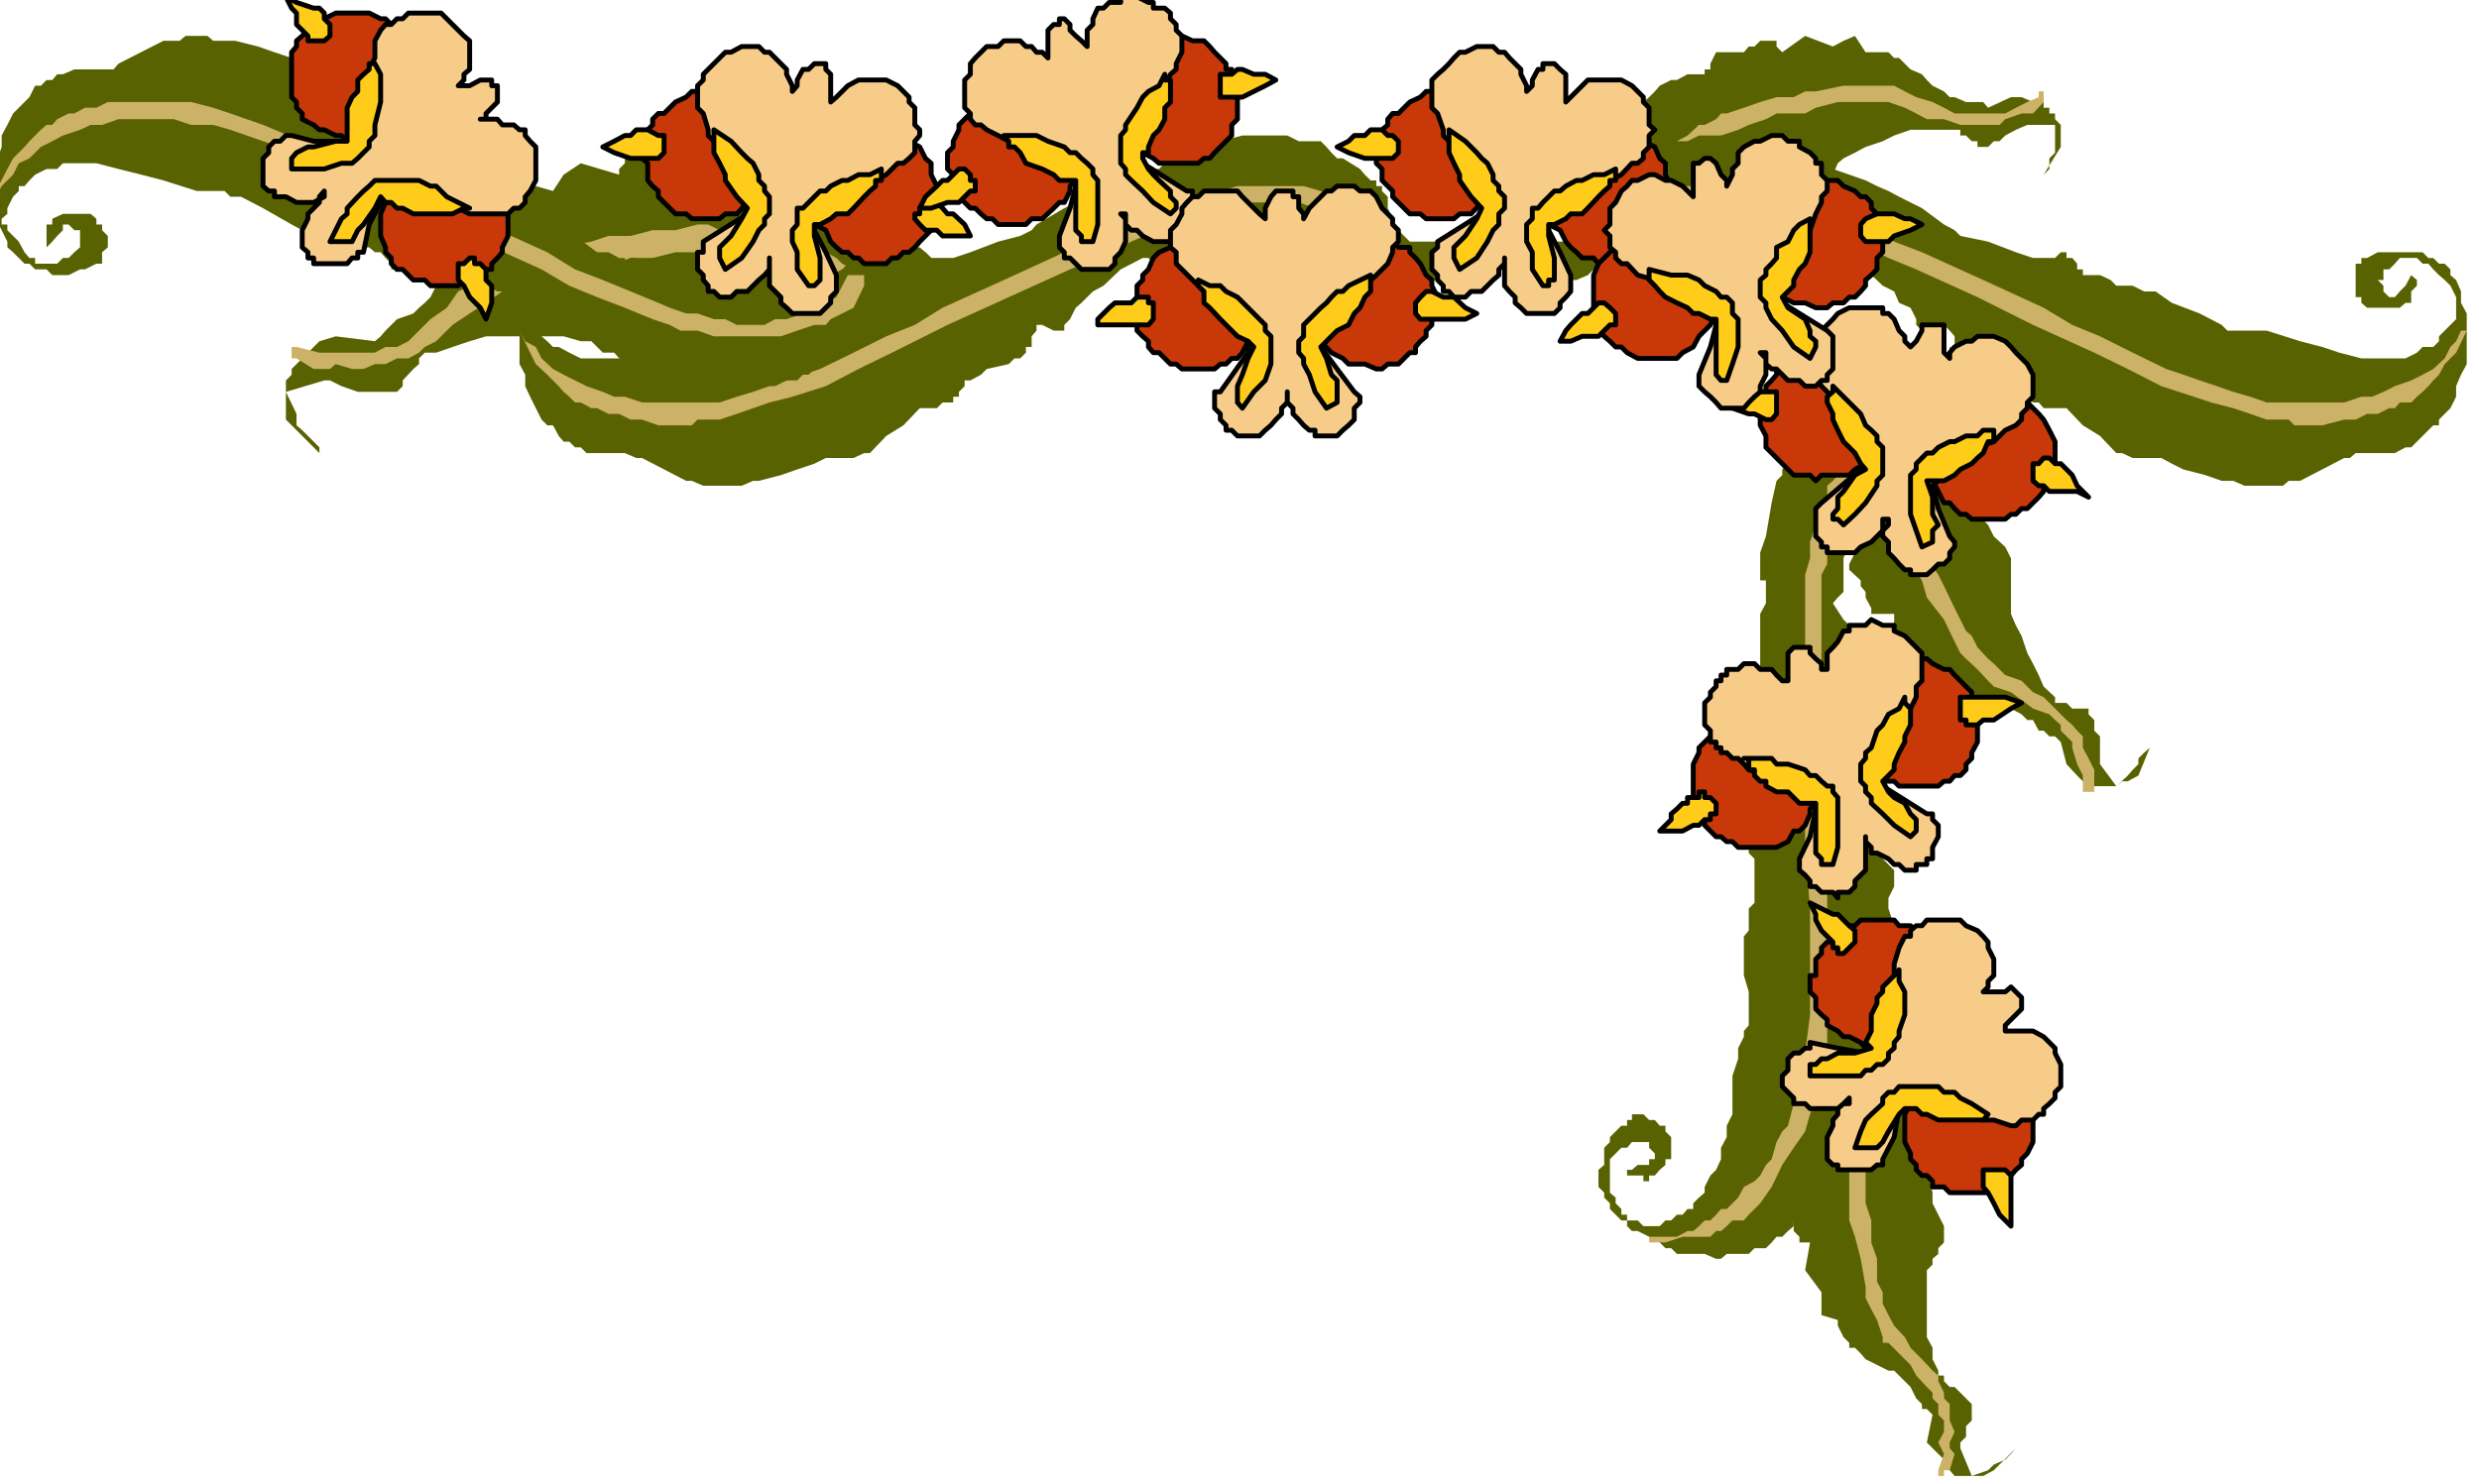 <svg xmlns="http://www.w3.org/2000/svg" fill-rule="evenodd" height="293.703" preserveAspectRatio="none" stroke-linecap="round" viewBox="0 0 3035 1818" width="490.455"><style>.brush1{fill:#596201}.pen1{stroke:none}.brush2{fill:#ccb266}.brush3{fill:#c83808}.pen2{stroke:#000;stroke-width:6;stroke-linejoin:round}.brush4{fill:#f7cc88}.brush5{fill:#ffcc19}</style><path class="pen1 brush1" d="m2284 507-6 7-7 7-7 13-7 7v7l-7 13v55l7 7v13l7 7v7l7 7v20l-7 14v7l14 13v7l6 7v7l7 13v7h28v41l13 7 14 7 7 13v14h20l7 7 7 7 6 6 7 7h14l7 7h41l13 7 7 7h7l7 13h6l7 7h7l7 7 7 27 13 14 7 7 14 6h27l7-6h7l13-7 14-34-7 6-7 7v7l-7 7-6 7-14 13-20-27v-34l-7-7v-13l-7-7v-7h-20l-7-7h-14v-7l-14-13-6-14-7-14-7-13-7-21-7-13-6-14v-68l-7-14-14-13-7-14-20-20-7-28-7-6v-21l7-7h7v-13l-21-27v-55l-6-7-21-20-82 68z"/><path class="pen1 brush2" d="M2564 963v-20l-7-14-7-13v-14l-7-7-6-7-7-6-14-14-7-7-7-7-13-6-14-14-20-7-14-14-7-6-13-14-7-14-7-6-14-28-13-27-7-14-14-20-6-14v-20l-7-14-7-20v-61l7-21 7-13 6-14 7-14 14-20 13-14v-13h-20l-7 6-7 7-6 7v14l-14 13-7 14-7 14v13l-6 14v75l6 13v21l7 20 7 14 14 20 6 21 21 27 13 27 7 14 7 7 14 13 13 14 7 7 21 7 27 20 20 7 7 7 7 6v7l7 7 7 7v7l6 20 7 14v20h14v-7z"/><path class="pen1 brush1" d="m2264 1277-7 7-7 6-6 7-7 7-7 7-7 7-7 13v7l-6 14v6l-7 14v41l7 7v7l-7 6-7 7-7 7v7l7 20v34l7 7v7h13l-6 34 20 27v28l20 6v7l7 14 7 7v6h7l7 7 6 7 28 14h7l6 6 7 7 7 7 7 14 7 7v6h6l7 7-7 34 14 14 7 7 7 13 6 7h35l13-7 27-27-6 7-7 7-14 6-7 7-20 7-14-34v-7l7-7v-13l7-7v-20l-7-7-7-7-7-7h-6l-7-7v-7h-7v-6l-7-14v-14l-7-13v-82l7-7v-7l7-6v-7l7-7v-20l-7-14-7-14v-13l-7-28v-13l-6-14v-20l6-7 14-7 7-7v-7l-7-27-7-7 7-6 7-21v-13l7-7v-7l-14-27-109 34z"/><path class="pen1 brush2" d="m2387 1801 6-20-6-7v-7l6-13-6-14v-20l-7-7v-7l-7-14v-7l-7-6-13-14-14-14-7-13-13-14-7-13-7-14v-14l-7-13v-28l-7-20v-27l-7-21v-54l7-14v-20l7-14 7-14v-13l7-7 7-14 13-13 7-7 14-14 13-6 21-14 6-7v-7h-6v-7h-14l-14 14-20 7-14 14-13 13-7 7v7l-14 13-7 21-6 13-7 21-7 20v96l7 20 7 27 6 34v14l7 14 7 13 7 21v7h7l13 13 14 14 7 13 13 14 7 7v7l7 7v13l7 7v14l-7 13 7 14-7 20v7h7v-7h7z"/><path class="pen1 brush1" d="M1099 289v-7l-7-7v-7l-7-6-6-7-7-7v-7l-14-7-13-6-14-7-14-7-13-7-14-7h-27l-21-6h-13l-7 6h-27l-7-6-7-7-7-7h-7v-7h-13l-27 14h-62v13l-7 7v7l-47-14-21 14-13 20-21-6h-27l-7 27-13 7-7 6-14 7-7 7-6 7-7 7-7 7-7 6-14 28-6 6v7l-7 14-7 7-7 6-7 7-20 7-7 7-7 7-6 7-7 6-48-6-20 6-7 7-7 7-7 7-7 7-6 6v7l-7 7v48l7 7 40 40-6-6v-7l-14-14-7-7-7-6v-14l-13-27 47-14h7l14 7 20 7h48l7-7v-7l13-14 7-6v-7l7-7h14l20-7 21-7 20-6h95l21 6h13l7 7 7 7h14l6 7h35l6-7 28-7 20-7 34-6h75l7 6 7 14v14h13l48-14h14l13 7 14 7h7l13 6h21l41-13-55-150z"/><path class="pen1 brush2" d="m363 439 21 13h20l7-6 20 6h14l14-6h13l14-7h14l13-7 7-7 14-7 20-20 21-14 20-13 20-14 7-7 14-7 20-6 21-7h13l21-7h41l20-7h27l28-7h75l20 7 27 7h14l7 7h13l7 7 14 6 13 7 7 7 7 7 14 7 6 6 7 7 14 7 7 14 6 7 7 6 7 14 7 14v6l7 7v7h13l7-7h7v-13l-7-14-7-14-13-27-14-7-7-13-7-7-13-7-7-14-14-6-6-7-14-7-7-7-13-7-14-6h-14l-7-7-13-7h-14l-13-7h-55l-14-7h-13l-27 7h-28l-27 7h-27l-21 7-40 7h-21l-20 6-14 7-7 7-20 7-14 7-7 6-6 7-14 7-14 20-20 14-21 21-6 6-14 7h-14l-13 7h-68l-28-7h-6v14h6z"/><path class="pen1 brush1" d="M1971 194v-21l7-7 7-7v-13l7-7 6-7 14-7 7-6 7-7 6-7 14-7h7l13-7h21v-6h7v-7l7-14h34l6-7h7l7-7h20v7l7 7 28-20 34 13 13-7 14-6 13 20h28l7 7h6l7 7 7 7 14 6 6 7 7 7 14 7 7 7h6l14 6h21l6 7 28-13h13l14 6h13v7h7v7h7v7l7 7v27l-21 34 7-7v-13l7-7v-34h-34l-14 6-13 7-7 7h-7l-7 7h-13v-7h-7l-7-7h-7v-7h-61l-20 7-14 7-21 7-13 7-14 7-7 6-6 14h-7l-7 7h-41l-20 7h-21l-20 6h-21l-6 7-7 7v27h-48l-7 7h-7l-6 7-14 14-7 6h-34V194z"/><path class="pen1 brush2" d="m2502 125-13 14h-14l-20 7-7 7h-48l-20-7h-21l-13-7-14-7-20-7h-62l-27 7-13 7h-35l-13 7-21 7-13 6-21 7-13 7-14 7-7 7-7 7-13 6-7 14-14 14-6 13-7 14-7 20-7 14v27h-20v-41l7-7v-13l6-7 7-14 7-20 14-14 13-13 14-14 13-7 14-13h7l14-7 6-7h7l21-7 20-7 20-6h21l14-7h13l34-7h62l13 7 14 7 20 6 14 7 13 7h62l13-7 14-7 14-6v-7h6v13z"/><path class="pen1 brush1" d="M704 337v13h7l7 7 6 7h7v-7h7v-20l-7-7-7-7h-6v-7h-21l-7 7h-6l-7 7-7 7-7 6-7 7-7 14v27l7 7 7 7v7l7 6 7 7h7l13 7 14 7h47l28-7 27-7 27-7 41-13h48l7-7 27-14 34-13 20-14h14l7-7h27l7-7 7-6h27v-7l7-7 7-7h6v-7h7l7 7h27l21-7 34-13 27-7 14-7 6-7 34-20 14-7 14-7 13-7 14-6 14-7 13-7 27-7h7l7-7h7v-13h7l20-7 21-7h13l27-7h55l14 7h27l7 7 6 7 7 7h7l21 13 6 7 7 7h7v7h7v6l7 7v14l6 13v7l7 7 7 7 7 7h54v27l-6 7v7h-7l-7 6h-41l-7-6-7-7-27-14-7-7h-13l-34-41v7h-34l-14-7h-7l-13-6h-7l-14 6h-7l-13 7-21 7-20 7h-34l-14 20v7l-7 7h-7l-6-7h-7l-27 14-21 20-13 7-14 14-7 6-7 14-7 7v7h-13l-14-7h-7v7l-6 7v13h-7v7l-7 7h-7l-7 7-27 6-7 7-13 7h-7v7l-7 7v6h-7v7h-13l-7 7h-21l-20 21-21 13-20 21h-7l-13 6h-34l-14 7-21 7-20 7-27 7h-7l-14 6h-47l-14-6h-7l-54-28h-7l-14-6h-47l-7-7h-7l-7-7h-7l-6-7-7-13h-7l-7-7-7-14-7-14-6-13v-14l-7-13v-62l7-13v-14l6-14 7-6v-7l7-7h7l7-7h7l6-7h55l13 7h7v7l7 7v27l-7 7v7l-7 6h-40l-7-6h-7l-7-7v-21l7-6z"/><path class="pen1 brush2" d="m636 405 13 27 7 14 14 13 7 7 7 7 6 7 7 6 7 7h7l13 7h7l14 7h13l14 7h14l20 7h41l7-7h27l21-7 20-7 20-7 28-7 41-13 40-21 41-20 68-34 75-34 75-34 34-14 41-20 62-28 13-6h21l13-7 21-7h75l20 7h20l7 7 7 6 27 7 14 28v6h14v-13l-14-34-20-14h-14l-14-7-20-7-21-6h-81l-21 6-13 7h-21l-20 7-34 14-34 13-34 21-35 13-74 34-75 34-34 21-35 14-40 20-41 20-21 7-20 7-21 7-20 7-20 6-21 7h-95l-21-7h-13l-14-6-20-7-14-7-14-7-13-7-14-13-7-14-13-7-7-13z"/><path class="pen1 brush1" d="m2952 337-7 13-7 7-6 7h-7l-7-7v-7l-7-7h7v-13h7l7-7 6-7h21l7 7h7l6 7 7 7 7 6 7 7 7 14v27l-7 7-7 7-7 7v6l-7 7h-13l-7 7-14 7h-54l-27-7-21-7-27-7-41-13h-48l-7-7-27-14-34-13-20-14h-14l-14-7h-20l-7-7-13-6h-21v-7h-7v-7l-6-7h-7v-7h-7l-7 7h-27l-21-7-34-13-34-7-7-7-13-7-27-20-14-7-14-7-13-7-14-6-14-7-20-7-20-7h-7l-7-7h-7v-6l-7-7h-6l-14-7-21-7h-20l-20-7h-55l-14 7h-27l-7 7-6 7-7 7h-7l-20 13-7 7-7 7h-7l-7 7v6l-7 7v14l-6 13v7l-7 7h-7v7l-7 7h-61v13l7 7v14l7 7h6l7 6h34l14-6 7-7 20-14 14-7h13l28-41 6 7h34l14-7h7l14-6h6l7 6h14l13 7 21 7 13 7h41l7 20 7 7 7 7h7l6-7h7l27 14 21 20 14 7 6 14 14 6 7 14v7l7 7h13l7-7h7l7 7 6 7v13h7v7l7 7h7v7h7l27 6 7 7 13 7 7 7 7 7v6l7 7h7l6 7h28l20 21 21 13 20 21h7l13 6h35l13 7 14 7 27 7 20 7h14l14 6h47l7-6h14l54-28h7l7-6h48l13-7h7l7-7 7-7 13-13h7v-7l14-14 7-14v-13l6-14 7-13v-62l-7-13v-14l-6-14-7-6v-7l-7-7h-7l-7-7h-6l-7-7h-55l-13 7h-7v7h-7v41h7v7l7 6h40l7-6h7v-14l7-7v-7l-7-6z"/><path class="pen1 brush2" d="m3020 405-13 27-14 14-7 13-7 7-6 7-7 7-7 6-7 7h-14l-6 7h-7l-14 7h-13l-14 7h-14l-27 7h-34l-7-7h-27l-20-7-21-7-27-7-21-7-40-13-41-21-41-20-75-34-68-34-75-34-34-14-41-20-61-28-14-6h-21l-20-7-14-7h-75l-20 7h-20l-7 7-14 6-20 7-14 28v6h-14v-6l-6-7h6l14-34 21-14h13l7-7 27-7 21-6h81l14 6 20 7h21l14 7 40 14 34 13 35 21 34 13 75 34 74 34 35 21 34 14 40 20 41 20 21 7 20 7 21 7 20 7 21 6 20 7h95l21-7h13l14-6 14-7 20-7 14-7 13-7 14-13 7-14 7-7 6-13h7z"/><path class="pen1 brush1" d="m57 303 7-7 6-7 7-7v-7h7l7 7h7v21l-7 6-7 7h-7l-7 7H43v-7h-7l-6-7-7-13-7-7-7-7v-7H2v-7l7-6v-7l7-14 7-7v-6h7l6-7 7-7 14-7h13l7-7h41l27 7 28 7 27 7 41 13h34l7 7h13l27 14 35 20 13 7 21 7h27l13 7 7 7h14l7 6h7l6 7 7 7v7h34l7-7v7l27 7 34 6 28 14h13l7 7 34 20 14 7 13 7 14 7 14 7 13 6 14 7 27 7 7 7h7v7h7v6h6v7h14l27 7h14l27 7h68l14-7h13l7-7h7l7-7 7-6 13-14 14-7h7l7-7 6-6v-7l7-7v-14l7-13 7-7v-7l7-7h6l7-7h21l13 7h14v-34l-7-7-7-6h-6l-7-7h-34l-7 7-14 6-20 14-7 7-14 7-34 34-7-7h-20l-7 7h-13l-7 6h-34l-7-6h-21l-13-7-21-7-6-7h-28l-13-20-7-7v-7h-7l-7 7h-13l-21-14-27-20-7-7-13-14-7-6-7-14-7-7h-34l-7-7v-6l-7-14v-7h-6l-7-7h-7l-7-6-20-7-14-7-7-7h-7v-7l-6-7h-7v-6l-7-7h-14l-13-7h-7l-20-20-21-14-20-14-7-6h-7l-7-7h-20l-7 7v-7h-7l-13-7-21-7-20-7-28-7h-27l-7-6h-27l-7 6h-20l-55 28-6 7H91l-14 6h-7l-6 7h-7l-7 7h-7l-7 14-6 6-7 7-7 7-7 14-7 13v14l-7 20v68l7 14 7 14v7l7 6 7 7 7 7h6l7 7h14l7 7h20l14-7h6l14-7h7v-14l7-6v-14l-7-7v-7h-7v-7l-7-6H77l-13 6v7h-7v28z"/><path class="pen1 brush2" d="m-5 234 14-27 7-13 14-14 6-7 7-7 7-7 7-6h7l6-7 14-7h7l13-7h14l14-7h102l27 7 21 7 20 7 20 7 48 20 41 14 41 20 68 34 75 34 75 34 34 21 34 13 68 28 14 6 20 7h14l20 7h14l14 7h34l13-7h14l20-7 14-7h7l20-13 14-27h20v13l-13 27-28 14-6 7h-14l-21 7-20 7h-82l-20-7h-21l-13-7-21-7-34-14-34-13-34-14-34-20-75-34-75-34-34-21-41-13-34-21-41-13-20-14-21-7-20-7-20-7-21-6h-27l-21-7h-68l-20 7h-14l-13 6-21 7-13 7-14 7-14 14-13 6-7 14-14 14-7 13v-7z"/><path class="pen1 brush1" d="M1992 1433h6l7-6h14v-7h7v-7l-7-7v-7h-21l-6 7h-7l-7 7-7 7v41l7 6v7l7 7v7h7v7h13l7 7h20l7-7h7l7-7h7l6-7h7v-7l7-7 7-6v-7l7-14 7-7 6-13v-14l7-13v-14l7-14v-47l7-21v-13l7-14v-7l6-7v-41l-6-20v-48l6-7v-27l7-7v-54l-7-7v-20l7-7 7-7v-20l7-14v-34l7-21v-34l-7-34v-20l-7-14v-68l7-13v-28h-7v-34l7-20 7-41 6-27 7-7v-7l7-7 7-13 7-14 13-7 7-7 7-6 14-7 20-14h7l7-7 6-7h75l7-6 7-7v-7l7-14 7-13v-14l20 7v7l7 7h7v6l7 7v7l-7 14v13h-7l-7 7-14 14-20 13-14 14-6 7-48 13v21l-7 7-7 6-7 7-6 7-7 14-7 7v34l-7 20v41l-7 7-6 7 13 20 7 7 7 7h-7v6h-7v7h-7v7l7 20v21l7 14 7 13v14l7 13 6 7 7 7v14l-7 6-6 7v14l6 7h7l7 7v6l7 7v82l7 7 7 7v20l-7 14v13l7 21 6 27 7 14v40l-7 7-6 7v68l-7 27-7 28v6l-7 14-7 14-7 7v6l-6 7-48 41-7 7-7 7-6 6v14l-14 14v7l-7 6-7 7h-7l-6 7-7 7h-14l-7 7h-27l-7 6h-6l-14-6h-34l-7-7h-7l-7-7-13-7-14-7h-7l-6-6v-7h-7l-7-7-7-7v-7l-7-7v-6l-7-7v-21l7-6v-21l7-7v-6l7-7 7-7h7v-7h6v-7h14l7 7h7l6 7h7v7l7 7v27h-7v7l-7 6-6 7h-7v7h-7v-7h-20v-7z"/><path class="pen1 brush2" d="M2026 1522h13l21-7h34l7-7h6l7-6 7-7h14l6-7 7-7 7-7 14-20 13-27 14-21 14-20 6-21 7-20 7-27v-21l7-20v-239l-7-81V704l7-13v-34l7-21 6-13 7-21 14-13 7-21 6-7 7-6 7-7 14-7 7-7 6-7 34-6h7v-14h-7v-7h-6l-34 7-21 14-7 6-7 7-13 21-7 6-7 7-7 14-6 7-7 6v14l-7 14-7 20-7 21v20l-6 20v334l6 75v130l-6 47v21l-7 20-7 14v7l-7 27-7 7-7 13-6 21-7 7-7 13-7 7-13 7-7 13-7 7-7 7h-7l-6 7-7 7h-7l-7 7-7 6h-7l-13 7h-34v7h7z"/><path class="pen1 brush3" d="m2284 568-13 7-7 7h-34l-7 7-7-7h-20l-7-7-7-7-7-7-6-6-7-7v-14l-7-13v-35l7-6v-7l7-7 6-7v-7l7-6 14-7 7-7h13l7-7h21l13 7h7l14 7h13l7 7 7 6 20 21 21 13 27-6h7l13-7h48l14 7h7l13 6 7 7 7 7 7 7 6 7 7 13 7 14v34l-7 7v7l-7 6v7l-6 7-7 7-7 7h-7l-7 7h-6l-7 6h-41l-7-6h-7l-7-7-6-7h-7l-7-14-7-13-82-21z"/><path class="pen2" fill="none" d="m2284 568-13 7-7 7h-34l-7 7-7-7h-20l-7-7-7-7-7-7-6-6-7-7v-14l-7-13v-35l7-6v-7l7-7 6-7v-7l7-6 14-7 7-7h13l7-7h21l13 7h7l14 7h13l7 7 7 6 20 21 21 13 27-6h7l13-7h48l14 7h7l13 6 7 7 7 7 7 7 6 7 7 13 7 14v34l-7 7v7l-7 6v7l-6 7-7 7-7 7h-7l-7 7h-6l-7 6h-41l-7-6h-7l-7-7-6-7h-7l-7-14-7-13-82-21"/><path class="pen1 brush4" d="M2312 636v7l-7 7-7 7-7 7-13 6-7 7h-34v-7h-7v-6l-7-7v-34l7-7 48-41v-14l-7-6v-14l-21-34-6-21-7-6-7-7-7-14v-13l-7-7v-7l7-7v-13l7-7 7-7 7-7 6-7 14-7h41v7h7l7 7 6 14 7 7v6l7 7 7-7 7-13v-7h27v34l7 7v-7l6-7 14-7h7l7-6h20l14 6 7 7 6 7 7 7 7 7 7 13v27l-7 7v7l-7 7v7l-7 7-13 6-14 14-20 7-28 20-13 14-7 7-7 6 7 28 14 34 6 7v6l-6 7v7l-7 7h-7l-7 7-7 6h-20v-6h-7l-7-7-6-7-7-7v-13l-7-7v-21h7z"/><path class="pen2" fill="none" d="M2312 636v7l-7 7-7 7-7 7-13 6-7 7h-34v-7h-7v-6l-7-7v-34l7-7 48-41v-14l-7-6v-14l-21-34-6-21-7-6-7-7-7-14v-13l-7-7v-7l7-7v-13l7-7 7-7 7-7 6-7 14-7h41v7h7l7 7 6 14 7 7v6l7 7 7-7 7-13v-7h27v34l7 7v-7l6-7 14-7h7l7-6h20l14 6 7 7 6 7 7 7 7 7 7 13v27l-7 7v7l-7 7v7l-7 7-13 6-14 14-20 7-28 20-13 14-7 7-7 6 7 28 14 34 6 7v6l-6 7v7l-7 7h-7l-7 7-7 6h-20v-6h-7l-7-7-6-7-7-7v-13l-7-7v-21h7"/><path class="pen1 brush5" d="m2557 609-14-7h-34l-7-7h-6l-7-6v-21h7l6-7h7l7 7h7l7 7 7 7 6 13 14 14z"/><path class="pen2" fill="none" d="m2557 609-14-7h-34l-7-7h-6l-7-6v-21h7l6-7h7l7 7h7l7 7 7 7 6 13 14 14"/><path class="pen1 brush5" d="m2359 589 7 20v21l7 13-7 7v14l-13 6-7-20-7-20v-48l7-7v-7l7-7 6-6h7l7-7 14-7h6l14-7h14l7-7h13v14h-7l-6 14-7 6-7 7-14 7-7 7-13 7h-21z"/><path class="pen2" fill="none" d="m2359 589 7 20v21l7 13-7 7v14l-13 6-7-20-7-20v-48l7-7v-7l7-7 6-6h7l7-7 14-7h6l14-7h14l7-7h13v14h-7l-6 14-7 6-7 7-14 7-7 7-13 7h-21"/><path class="pen1 brush5" d="m2107 493 14 7 20 7h7l14 7h7l6-7v-27h-40l-7 6h-7l-14 7z"/><path class="pen2" fill="none" d="m2107 493 14 7 20 7h7l14 7h7l6-7v-27h-40l-7 6h-7l-14 7"/><path class="pen1 brush5" d="m2284 575-13 7-14 20-7 7v14l-6 7v6h6l7 7 14-13 13-14 14-21v-6l7-7v-34l-7-7v-7l-7-7-7-6-6-14-7-7-7-7-20-20v7l-7 6v7l7 14v7l6 13 7 14 14 14 7 13 6 7z"/><path class="pen2" fill="none" d="m2284 575-13 7-14 20-7 7v14l-6 7v6h6l7 7 14-13 13-14 14-21v-6l7-7v-34l-7-7v-7l-7-7-7-6-6-14-7-7-7-7-20-20v7l-7 6v7l7 14v7l6 13 7 14 14 14 7 13 6 7"/><path class="pen1 brush3" d="m425 173-7-7h-7l-14-7h-6l-7-6-14-7v-7l-7-7v-7l-6-6V64l6-7v-7l7-6 7-7h7l7-7v-7h6l14-7h41l14 7h6l7 7 14 7 7 7 6 6 7 14v7l7 14v13l7 7v54l20 7 14 7 14 7 6 7 7 13 7 7 14 7v14l6 6 7 7v48l-7 14v6l-6 7-7 7v7h-7l-7 7-7 6h-13l-7 7h-34l-7-7h-14l-6-6-7-7h-7l-7-7v-7l-7-7v-6l-6-14v-27l6-14v-7l-47-68z"/><path class="pen2" fill="none" d="m425 173-7-7h-7l-14-7h-6l-7-6-14-7v-7l-7-7v-7l-6-6V64l6-7v-7l7-6 7-7h7l7-7v-7h6l14-7h41l14 7h6l7 7 14 7 7 7 6 6 7 14v7l7 14v13l7 7v54l20 7 14 7 14 7 6 7 7 13 7 7 14 7v14l6 6 7 7v48l-7 14v6l-6 7-7 7v7h-7l-7 7-7 6h-13l-7 7h-34l-7-7h-14l-6-6-7-7h-7l-7-7v-7l-7-7v-6l-6-14v-27l6-14v-7l-47-68"/><path class="pen1 brush4" d="m397 241-13 7h-21l-13-7h-14v-7h-7l-7-6v-34l7-7v-7l7-7h7l7-7h7l27 7h41v-7l13-27 7-20v-14l7-20 7-14V50l7-13 6-7h7l7-7h7l7-7h40l7 7 7 7 7 7 7 7 7 6v35l-7 6v7l-7 7h14l13-7h14v7h7v20l-14 14v7h-7 21l6 7h14l7 6h7v7l6 7 7 7v41l-7 13-6 7v7l-7 7h-7l-7 7h-47l-14-7h-21l-34-7h-40l-14 27-7 34h-7v7h-7l-6 7h-41v-7h-7v-7l-7-6v-21l7-14v-6l7-7 7-7v-7l6-7v7z"/><path class="pen2" fill="none" d="m397 241-13 7h-21l-13-7h-14v-7h-7l-7-6v-34l7-7v-7l7-7h7l7-7h7l27 7h41v-7l13-27 7-20v-14l7-20 7-14V50l7-13 6-7h7l7-7h7l7-7h40l7 7 7 7 7 7 7 7 7 6v35l-7 6v7l-7 7h14l13-7h14v7h7v20l-14 14v7h-7 21l6 7h14l7 6h7v7l6 7 7 7v41l-7 13-6 7v7l-7 7h-7l-7 7h-47l-14-7h-21l-34-7h-40l-14 27-7 34h-7v7h-7l-6 7h-41v-7h-7v-7l-7-6v-21l7-14v-6l7-7 7-7v-7l6-7v7"/><path class="pen1 brush5" d="m595 391-7-14-13-13-7-14-7-7v-20h7l7-7h6v7h7l7 7v13l7 7v21l-7 20z"/><path class="pen2" fill="none" d="m595 391-7-14-13-13-7-14-7-7v-20h7l7-7h6v7h7l7 7v13l7 7v21l-7 20"/><path class="pen1 brush5" d="m466 241-7 14-14 20-7 7-7 14h-27l14-28 7-6v-7l13-14 7-7 7-6 7-7h54l14 7h7l6 6 7 7 28 14h-7l-14 7h-48l-13-7h-7l-7-7h-7l-6-7z"/><path class="pen2" fill="none" d="m466 241-7 14-14 20-7 7-7 14h-27l14-28 7-6v-7l13-14 7-7 7-6 7-7h54l14 7h7l6 6 7 7 28 14h-7l-14 7h-48l-13-7h-7l-7-7h-7l-6-7"/><path class="pen1 brush5" d="m350-4 7 14 6 6v14l7 7 7 7v6h20l7-6V30l-7-7v-7l-6-6h-7l-21-7-13-7z"/><path class="pen2" fill="none" d="m350-4 7 14 6 6v14l7 7 7 7v6h20l7-6V30l-7-7v-7l-6-6h-7l-21-7-13-7"/><path class="pen1 brush5" d="M425 173h-14l-27 7h-7l-14 7-6 7v13h40l21-7h13l7-6 7-7 7-7v-7l7-7v-13l7-28V91l-7-13h-7v7l-7 6-7 7v14l-7 7-6 13v41z"/><path class="pen2" fill="none" d="M425 173h-14l-27 7h-7l-14 7-6 7v13h40l21-7h13l7-6 7-7 7-7v-7l7-7v-13l7-28V91l-7-13h-7v7l-7 6-7 7v14l-7 7-6 13v41"/><path class="pen1 brush3" d="m915 248-13 14h-14l-7 6h-34l-7-6h-13l-7-7-7-7-7-7v-7l-7-6-6-7v-21l-7-6 7-7v-28l6-6v-7l7-7h7l7-7 7-7 13-6 7-7h55l13 7 7 6 14 7 6 7 21 14 13 20 28-7 13-7h68l14 7h7l7 7 13 7 7 14 7 6v14l7 14v47l-7 7-7 7-7 7-6 7-7 6h-7l-7 7h-7l-7 7h-27l-7-7h-6l-7-7h-7l-7-6-7-7-6-14-14-7-82-27z"/><path class="pen2" fill="none" d="m915 248-13 14h-14l-7 6h-34l-7-6h-13l-7-7-7-7-7-7v-7l-7-6-6-7v-21l-7-6 7-7v-28l6-6v-7l7-7h7l7-7 7-7 13-6 7-7h55l13 7 7 6 14 7 6 7 21 14 13 20 28-7 13-7h68l14 7h7l7 7 13 7 7 14 7 6v14l7 14v47l-7 7-7 7-7 7-6 7-7 6h-7l-7 7h-7l-7 7h-27l-7-7h-6l-7-7h-7l-7-6-7-7-6-14-14-7-82-27"/><path class="pen1 brush4" d="M942 316v14l-6 7-7 6-14 14h-13l-7 7h-14l-7-7h-7v-7l-6-7v-6l-7-7v-21h7v-13l54-34v-14l-7-14-6-13-14-34-14-14-7-7v-7l-6-20-7-7v-27l7-7v-7l6-6 7-7 7-7 7-7h7l13-7h21l7 7h6l7 7 7 7 7 7v6l7 14v7l6-7v-7l7-13h7l7-7h14v7l6 6v34l7-6 7-7 7-7 13-7h34l14 7 7 7 7 7v6l7 7v21l6 6v7l-6 7v14l-7 7-7 6h-7l-14 14-13 7-14 7-34 27-7 7-13 6-7 7v7l14 27 13 28v20l-7 7v7l-6 6-7 7h-34l-7-7-7-6v-7l-7-7-7-7v-34z"/><path class="pen2" fill="none" d="M942 316v14l-6 7-7 6-14 14h-13l-7 7h-14l-7-7h-7v-7l-6-7v-6l-7-7v-21h7v-13l54-34v-14l-7-14-6-13-14-34-14-14-7-7v-7l-6-20-7-7v-27l7-7v-7l6-6 7-7 7-7 7-7h7l13-7h21l7 7h6l7 7 7 7 7 7v6l7 14v7l6-7v-7l7-13h7l7-7h14v7l6 6v34l7-6 7-7 7-7 13-7h34l14 7 7 7 7 7v6l7 7v21l6 6v7l-6 7v14l-7 7-7 6h-7l-14 14-13 7-14 7-34 27-7 7-13 6-7 7v7l14 27 13 28v20l-7 7v7l-6 6-7 7h-34l-7-7-7-6v-7l-7-7-7-7v-34"/><path class="pen1 brush5" d="M1188 289h-34l-7-7h-14l-7-7-6-7v-6h6v-7l7-7h14l7 7 6 7h7l14 13 7 14z"/><path class="pen2" fill="none" d="M1188 289h-34l-7-7h-14l-7-7-6-7v-6h6v-7l7-7h14l7 7 6 7h7l14 13 7 14"/><path class="pen1 brush5" d="M997 275v14l7 27v27l-7 7h-7l-14-20v-21l-6-13v-14l6-7v-20h7l7-7 7-7 7-7h7l6-6 14-7h7l13-7h14l14-7v14h-7v7l-7 6-7 7-13 14-7 7h-14l-7 6-13 7h-7z"/><path class="pen2" fill="none" d="M997 275v14l7 27v27l-7 7h-7l-14-20v-21l-6-13v-14l6-7v-20h7l7-7 7-7 7-7h7l6-6 14-7h7l13-7h14l14-7v14h-7v7l-7 6-7 7-13 14-7 7h-14l-7 6-13 7h-7"/><path class="pen1 brush5" d="m738 180 14 7 20 7h34l7-7v-21h-7l-13-7h-14l-7 7h-7l-13 7-14 7z"/><path class="pen2" fill="none" d="m738 180 14 7 20 7h34l7-7v-21h-7l-13-7h-14l-7 7h-7l-13 7-14 7"/><path class="pen1 brush5" d="m915 255-7 13-13 21-7 7-7 7v13l7 14 20-14 14-20 7-14 7-7v-7l6-6v-21l-6-7v-6l-7-7v-7l-7-14-7-6-7-7-13-14-21-14v28l7 13 7 14v7l14 20 13 14z"/><path class="pen2" fill="none" d="m915 255-7 13-13 21-7 7-7 7v13l7 14 20-14 14-20 7-14 7-7v-7l6-6v-21l-6-7v-6l-7-7v-7l-7-14-7-6-7-7-13-14-21-14v28l7 13 7 14v7l14 20 13 14"/><path class="pen1 brush3" d="m1814 248-13 14h-14l-7 6h-34l-7-6h-13l-7-7-7-7-7-7v-7l-6-6-7-7v-14l-7-7v-13l7-7v-21l7-6v-7l6-7h7l7-7 7-7 13-6 7-7h55l7 7 13 6 7 7 14 7 20 14 14 20 27-7 14-7h68l13 7h7l7 7 14 7 6 14 7 6v14l7 14v40l-7 7v7l-7 7-6 7-7 7-7 6h-7l-7 7h-6l-7 7h-28l-6-7h-14l-7-7-7-6-6-7-7-14-14-7-82-27z"/><path class="pen2" fill="none" d="m1814 248-13 14h-14l-7 6h-34l-7-6h-13l-7-7-7-7-7-7v-7l-6-6-7-7v-14l-7-7v-13l7-7v-21l7-6v-7l6-7h7l7-7 7-7 13-6 7-7h55l7 7 13 6 7 7 14 7 20 14 14 20 27-7 14-7h68l13 7h7l7 7 14 7 6 14 7 6v14l7 14v40l-7 7v7l-7 7-6 7-7 7-7 6h-7l-7 7h-6l-7 7h-28l-6-7h-14l-7-7-7-6-6-7-7-14-14-7-82-27"/><path class="pen1 brush4" d="M1842 316v7l-7 7v7l-7 6-14 14h-13l-7 7h-14l-6-7h-7v-7l-7-7v-6l-7-7v-21l7-6v-7l54-34v-7l-6-7v-14l-7-13-14-34-13-14-7-7v-7l-7-20-7-7V98l7-7 7-6 7-7 6-7 7-7h7l14-7h20l7 7h7l6 7 7 7 7 7v6l7 14v7l7-7v-7l7-13h6v-7h14l7 7 7 6v34l6-6 7-7 7-7 7-7h41l13 7 7 7 7 7v6l7 7v21l7 6-7 7v14l-7 7v7l-7 6h-7l-13 14-14 7-14 7-34 27-6 7-14 6-7 7v7l14 27 13 28v20l-6 7-7 7v6l-7 7h-34l-7-7-7-6v-7l-7-7-6-7v-34z"/><path class="pen2" fill="none" d="M1842 316v7l-7 7v7l-7 6-14 14h-13l-7 7h-14l-6-7h-7v-7l-7-7v-6l-7-7v-21l7-6v-7l54-34v-7l-6-7v-14l-7-13-14-34-13-14-7-7v-7l-7-20-7-7V98l7-7 7-6 7-7 6-7 7-7h7l14-7h20l7 7h7l6 7 7 7 7 7v6l7 14v7l7-7v-7l7-13h6v-7h14l7 7 7 6v34l6-6 7-7 7-7 7-7h41l13 7 7 7 7 7v6l7 7v21l7 6-7 7v14l-7 7v7l-7 6h-7l-13 14-14 7-14 7-34 27-6 7-14 6-7 7v7l14 27 13 28v20l-6 7-7 7v6l-7 7h-34l-7-7-7-6v-7l-7-7-6-7v-34"/><path class="pen1 brush5" d="M2087 289h-34l-14-7h-7l-6-7-7-7v-6h7v-7l6-7h14l7 7 7 7h6l14 13 7 14z"/><path class="pen2" fill="none" d="M2087 289h-34l-14-7h-7l-6-7-7-7v-6h7v-7l6-7h14l7 7 7 7h6l14 13 7 14"/><path class="pen1 brush5" d="M1896 275v14l7 27v27h-7v7h-7l-13-20v-21l-7-13v-21l7-7v-13h7l6-7 7-7 7-7h7l7-6 13-7h7l14-7h13l14-7v14h-7v7l-7 6-7 7-13 14-7 7h-14l-6 6-14 7h-7z"/><path class="pen2" fill="none" d="M1896 275v14l7 27v27h-7v7h-7l-13-20v-21l-7-13v-21l7-7v-13h7l6-7 7-7 7-7h7l7-6 13-7h7l14-7h13l14-7v14h-7v7l-7 6-7 7-13 14-7 7h-14l-6 6-14 7h-7"/><path class="pen1 brush5" d="m1637 180 14 7 20 7h34l7-7v-14l-7-7h-6l-7-7h-14l-7 7h-13l-7 7-14 7z"/><path class="pen2" fill="none" d="m1637 180 14 7 20 7h34l7-7v-14l-7-7h-6l-7-7h-14l-7 7h-13l-7 7-14 7"/><path class="pen1 brush5" d="m1814 255-6 13-14 21-7 7-7 7v13l7 14 21-14 13-20 7-14 7-7v-13l7-7v-14l-7-7v-6l-7-7v-7l-7-14-7-6-6-7-14-14-20-14v28l6 13 7 14v7l14 20 13 14z"/><path class="pen2" fill="none" d="m1814 255-6 13-14 21-7 7-7 7v13l7 14 21-14 13-20 7-14 7-7v-13l7-7v-14l-7-7v-6l-7-7v-7l-7-14-7-6-6-7-14-14-20-14v28l6 13 7 14v7l14 20 13 14"/><path class="pen1 brush3" d="m2101 384-7 14-7 7-7 7-7 13-13 7-7 7h-48l-13-7-7-7h-7l-7-7-7-6-7-7v-7l-6-7v-54l6-14 7-7 7-7 7-6v-7h7l7-7 13-7h7l14-7h34l27 7h14l13 7 14-21 20-20 7-7 7-7 13-6h7l14-7h14l6-7 14 7h20l7 7 14 6 7 7h6l7 7v7l7 7v13l7 7v27l-7 7v14l-7 7-7 6v7l-6 7-7 7h-7l-7 7h-13l-7 6h-14l-13-6h-14l-14-7-81 20z"/><path class="pen2" fill="none" d="m2101 384-7 14-7 7-7 7-7 13-13 7-7 7h-48l-13-7-7-7h-7l-7-7-7-6-7-7v-7l-6-7v-54l6-14 7-7 7-7 7-6v-7h7l7-7 13-7h7l14-7h34l27 7h14l13 7 14-21 20-20 7-7 7-7 13-6h7l14-7h14l6-7 14 7h20l7 7 14 6 7 7h6l7 7v7l7 7v13l7 7v27l-7 7v14l-7 7-7 6v7l-6 7-7 7h-7l-7 7h-13l-7 6h-14l-13-6h-14l-14-7-81 20"/><path class="pen1 brush4" d="M2162 432v27l-7 14v7l-7 6-7 7-6 7h-28l-6-7-7-7-7-6-7-7v-14l14-34 7-27v-7l-7-7-7-7-14-6-34-21-13-7-21-6-13-14h-7l-7-7v-7l-7-6v-14l-7-7 7-7v-20l7-7 7-14 7-6 6-7h7l14-7h7l13 7h7l14 7 6 6 7 7v-41h7l7-6h7l7 6 6 14 7 7v7l7-14v-7l7-7v-13l7-7 13-7h7l14-7h13l7 7h14v7l13 7 7 7v6h7v14l7 7v13l-7 7v7l-7 14-7 20-6 14-7 13-7 21-14 27v14l55 34 7 7v40l-7 7v7h-7l-7 7h-13l-7-7h-14l-7-7-7-7h-6l-7-6v-7l-7-7h7z"/><path class="pen2" fill="none" d="M2162 432v27l-7 14v7l-7 6-7 7-6 7h-28l-6-7-7-7-7-6-7-7v-14l14-34 7-27v-7l-7-7-7-7-14-6-34-21-13-7-21-6-13-14h-7l-7-7v-7l-7-6v-14l-7-7 7-7v-20l7-7 7-14 7-6 6-7h7l14-7h7l13 7h7l14 7 6 6 7 7v-41h7l7-6h7l7 6 6 14 7 7v7l7-14v-7l7-7v-13l7-7 13-7h7l14-7h13l7 7h14v7l13 7 7 7v6h7v14l7 7v13l-7 7v7l-7 14-7 20-6 14-7 13-7 21-14 27v14l55 34 7 7v40l-7 7v7h-7l-7 7h-13l-7-7h-14l-7-7-7-7h-6l-7-6v-7l-7-7h7"/><path class="pen1 brush5" d="m2353 275-14 7-20 7-7 7h-28l-6-7v-14l6-7 14-6h21l13 6h7l14 7z"/><path class="pen2" fill="none" d="m2353 275-14 7-20 7-7 7h-28l-6-7v-14l6-7 14-6h21l13 6h7l14 7"/><path class="pen1 brush5" d="m2182 364 7 13 21 14 6 14v7l7 6v7l-7 14-20-14-14-20-13-14-7-14v-6l-7-7v-21l7-6v-7l7-7 6-7v-13l14-7 7-14 7-7 13-7v41l-6 14-7 7-7 13v7l-14 14z"/><path class="pen2" fill="none" d="m2182 364 7 13 21 14 6 14v7l7 6v7l-7 14-20-14-14-20-13-14-7-14v-6l-7-7v-21l7-6v-7l7-7 6-7v-13l14-7 7-14 7-7 13-7v41l-6 14-7 7-7 13v7l-14 14"/><path class="pen1 brush5" d="M1910 418h13l14-6h20l7-7 7-7h7v-14l-7-7-7-6h-7l-6 6-7 7h-7l-7 7-7 7-6 7-7 13z"/><path class="pen2" fill="none" d="M1910 418h13l14-6h20l7-7 7-7h7v-14l-7-7-7-6h-7l-6 6-7 7h-7l-7 7-7 7-6 7-7 13"/><path class="pen1 brush5" d="M2101 391v68l6 7h7l7-20 7-21v-34l-7-7v-13l-7-7h-7l-6-7-14-7-7-7-14-6h-20l-27-7v13l7 7 6 7 7 7 14 7 13 6 7 7h7l14 7h7z"/><path class="pen2" fill="none" d="M2101 391v68l6 7h7l7-20 7-21v-34l-7-7v-13l-7-7h-7l-6-7-14-7-7-7-14-6h-20l-27-7v13l7 7 6 7 7 7 14 7 13 6 7 7h7l14 7h7"/><path class="pen1 brush3" d="m1317 221-7 7v6l-7 14h-6l-7 7-14 13h-13l-7 7h-34l-7-7h-7l-7-6-7-7h-6l-7-7-7-7v-7l-7-6v-14l-7-7v-20l7-7v-7l7-14v-6l7-7 7-7v-7l13-7h7l7-6 14-7h68l27 7 7-14 7-7 13-13 7-7 7-7 13-7 7-7 14-7h13l7-6h28l13 6h14l7 7 6 7 7 7 7 7v7h7v6l7 7v48l-7 7v13l-7 7-7 7-7 7-6 7h-7l-7 6h-48l-7-6-13-7-82 34z"/><path class="pen2" fill="none" d="m1317 221-7 7v6l-7 14h-6l-7 7-14 13h-13l-7 7h-34l-7-7h-7l-7-6-7-7h-6l-7-7-7-7v-7l-7-6v-14l-7-7v-20l7-7v-7l7-14v-6l7-7 7-7v-7l13-7h7l7-6 14-7h68l27 7 7-14 7-7 13-13 7-7 7-7 13-7 7-7 14-7h13l7-6h28l13 6h14l7 7 6 7 7 7 7 7v7h7v6l7 7v48l-7 7v13l-7 7-7 7-7 7-6 7h-7l-7 6h-48l-7-6-13-7-82 34"/><path class="pen1 brush4" d="M1378 262v34l-6 13-7 7v7l-7 7h-34l-7-7-7-7h-7v-7l-6-6v-14l13-34 7-27v-7h-7l-20-21-34-13-21-14-13-7-14-7-7-6h-7l-6-7v-7l-7-7V98l7-7V78l6-7 7-7 7-7h14l7-7h20l7 7h7l6 7h7l7 7V37l7-7h7v-7h6l7 7v7l7 7 7 6 7 7V37l7-7v-7l6-13h7l7-7h14v-7h20l14 7h6v7h14l7 6v7l7 7v7l7 7v20l-7 14v7l-7 6-7 14-7 20-7 7-6 27-7 28v13l54 34h7v7l7 7v14l-7 6v14h-7v14h-41l-13-7-7-7h-7l-7-7v-7l-6-6h6z"/><path class="pen2" fill="none" d="M1378 262v34l-6 13-7 7v7l-7 7h-34l-7-7-7-7h-7v-7l-6-6v-14l13-34 7-27v-7h-7l-20-21-34-13-21-14-13-7-14-7-7-6h-7l-6-7v-7l-7-7V98l7-7V78l6-7 7-7 7-7h14l7-7h20l7 7h7l6 7h7l7 7V37l7-7h7v-7h6l7 7v7l7 7 7 6 7 7V37l7-7v-7l6-13h7l7-7h14v-7h20l14 7h6v7h14l7 6v7l7 7v7l7 7v20l-7 14v7l-7 6-7 14-7 20-7 7-6 27-7 28v13l54 34h7v7l7 7v14l-7 6v14h-7v14h-41l-13-7-7-7h-7l-7-7v-7l-6-6h6"/><path class="pen1 brush5" d="m1562 98-13 7-14 7-14 7h-27V91h14l7-6h6l14 6h14l13 7z"/><path class="pen2" fill="none" d="m1562 98-13 7-14 7-14 7h-27V91h14l7-6h6l14 6h14l13 7"/><path class="pen1 brush5" d="m1399 194 7 13 6 7 7 7 14 13v7l7 7v7l-7 7-21-14-13-14-14-13-7-7v-7l-6-7v-34l6-7v-6l14-21 7-13 7-7 13-7 7-14v7h7v27l-7 7v14l-7 13-7 7-6 14v7h-7v7z"/><path class="pen2" fill="none" d="m1399 194 7 13 6 7 7 7 14 13v7l7 7v7l-7 7-21-14-13-14-14-13-7-7v-7l-6-7v-34l6-7v-6l14-21 7-13 7-7 13-7 7-14v7h7v27l-7 7v14l-7 13-7 7-6 14v7h-7v7"/><path class="pen1 brush5" d="M1126 255h14l20-7h14l7-7 7-7h6v-13h-6v-7l-7-7h-7l-7 7-7 7h-6l-7 7-14 13-7 14z"/><path class="pen2" fill="none" d="M1126 255h14l20-7h14l7-7 7-7h6v-13h-6v-7l-7-7h-7l-7 7-7 7h-6l-7 7-14 13-7 14"/><path class="pen1 brush5" d="M1317 221v61l7 7v7h14l6-21v-54l-6-7v-7l-7-7-7-6-7-7h-7l-7-7-20-7-14-7h-40l6 7v7h7l7 7 7 13 20 7 14 7 7 7h20z"/><path class="pen2" fill="none" d="M1317 221v61l7 7v7h14l6-21v-54l-6-7v-7l-7-7-7-6-7-7h-7l-7-7-20-7-14-7h-40l6 7v7h7l7 7 7 13 20 7 14 7 7 7h20"/><path class="pen1 brush3" d="m1528 418-7 14-6 7h-7l-7 7h-7l-7 6h-40l-7-6h-7l-7-7-7-7h-7l-6-7v-7l-7-6-7-7v-55l7-7v-6l7-7 6-14 7-7 14-6h7l7-7h13l14-7h7l13 7h21l13 7 7 6 14 7 13 7 7 7 14-7 13-7 7-7 14-6 13-7h7l14-7h41l13 7 7 7h14v6l7 7 6 7 7 14 7 6v7l7 14v7l-7 13v14l-7 7v7l-7 6-6 7v7h-7l-7 7-7 7h-13l-7 6h-7l-14-6h-20l-7-7-14-7-13-14h-89z"/><path class="pen2" fill="none" d="m1528 418-7 14-6 7h-7l-7 7h-7l-7 6h-40l-7-6h-7l-7-7-7-7h-7l-6-7v-7l-7-6-7-7v-55l7-7v-6l7-7 6-14 7-7 14-6h7l7-7h13l14-7h7l13 7h21l13 7 7 6 14 7 13 7 7 7 14-7 13-7 7-7 14-6 13-7h7l14-7h41l13 7 7 7h14v6l7 7 6 7 7 14 7 6v7l7 14v7l-7 13v14l-7 7v7l-7 6-6 7v7h-7l-7 7-7 7h-13l-7 6h-7l-14-6h-20l-7-7-14-7-13-14h-89"/><path class="pen1 brush4" d="M1576 480v13l-7 7v7l-7 7-6 7-7 6-7 7h-27l-7-7h-7v-6l-7-7v-7l-7-7v-20h7l34-48v-14l-20-20-21-34-13-7-14-14-13-13-7-7v-14l-7-6v-21l7-7 7-13v-7l6-7 7-7h7l7-7h41l6 7 7 7 7 7 7 7 7 6v-13l7-14 6-7h21v7h7v14l6 7v6l7-13 7-7 7-7 7-7h6l7-6h21l7 6h13l7 7 7 14 7 7 6 6v7l7 7v14l-7 7v6l-6 14-14 14-14 13-13 14-7 7-14 20-13 27h-7v7l20 27 21 28 7 6v7l-7 7v14l-7 7-7 6-7 7h-27v-7h-7l-7-6-6-7-7-7v-7l-7-7v-13z"/><path class="pen2" fill="none" d="M1576 480v13l-7 7v7l-7 7-6 7-7 6-7 7h-27l-7-7h-7v-6l-7-7v-7l-7-7v-20h7l34-48v-14l-20-20-21-34-13-7-14-14-13-13-7-7v-14l-7-6v-21l7-7 7-13v-7l6-7 7-7h7l7-7h41l6 7 7 7 7 7 7 7 7 6v-13l7-14 6-7h21v7h7v14l6 7v6l7-13 7-7 7-7 7-7h6l7-6h21l7 6h13l7 7 7 14 7 7 6 6v7l7 7v14l-7 7v6l-6 14-14 14-14 13-13 14-7 7-14 20-13 27h-7v7l20 27 21 28 7 6v7l-7 7v14l-7 7-7 6-7 7h-27v-7h-7l-7-6-6-7-7-7v-7l-7-7v-13"/><path class="pen1 brush5" d="m1808 384-14 7h-55l-6-7v-13l6-7 7-7h7l14 7h13l14 13 14 7z"/><path class="pen2" fill="none" d="m1808 384-14 7h-55l-6-7v-13l6-7 7-7h7l14 7h13l14 13 14 7"/><path class="pen1 brush5" d="m1617 425 7 14 6 20 7 7v27l-13 7-14-20-7-21-7-13v-7l-6-7v-14l6-6v-14l7-7 7-7 7-7 7-6 6-7 7-7h7l7-7 27-13v20l-7 7-6 13-7 7-7 14-14 7-7 7-6 6-7 7z"/><path class="pen2" fill="none" d="m1617 425 7 14 6 20 7 7v27l-13 7-14-20-7-21-7-13v-7l-6-7v-14l6-6v-14l7-7 7-7 7-7 7-6 6-7 7-7h7l7-7 27-13v20l-7 7-6 13-7 7-7 14-14 7-7 7-6 6-7 7"/><path class="pen1 brush5" d="M1344 398h62l6-7v-20h-6v-7h-14l-7 7h-20l-7 6-7 7-7 7v7z"/><path class="pen2" fill="none" d="M1344 398h62l6-7v-20h-6v-7h-14l-7 7h-20l-7 6-7 7-7 7v7"/><path class="pen1 brush5" d="m1535 425-7 14-7 20-6 14v20l6 7 14-20 7-7 7-7 7-20v-34l-7-7v-7l-7-7-7-7-7-7-13-13-14-7-7-7h-13l-14-7v7l7 7v14l7 6 13 14 7 7 7 7 7 7 13 6 7 7z"/><path class="pen2" fill="none" d="m1535 425-7 14-7 20-6 14v20l6 7 14-20 7-7 7-7 7-20v-34l-7-7v-7l-7-7-7-7-7-7-13-13-14-7-7-7h-13l-14-7v7l7 7v14l7 6 13 14 7 7 7 7 7 7 13 6 7 7"/><path class="pen1 brush3" d="m2223 984-7 7v6l-6 14-7 7h-7l-7 13-14 7h-47l-7-7h-7l-7-6h-6l-7-7-7-7v-7l-7-7-7-6v-55l7-14v-6l7-7 7-7 13-7 7-7 7-6 14-7h68l27 7 7-7 7-14 13-7 7-13 7-7 13-7 7-7 14-7h14l6-6h34l7 6 14 7h7l6 7 7 7 7 7 7 7v6l7 7v48l-7 13v7l-7 7v7l-7 7h-7l-6 7h-7l-7 6h-48l-6-6h-14l-82 27z"/><path class="pen2" fill="none" d="m2223 984-7 7v6l-6 14-7 7h-7l-7 13-14 7h-47l-7-7h-7l-7-6h-6l-7-7-7-7v-7l-7-7-7-6v-55l7-14v-6l7-7 7-7 13-7 7-7 7-6 14-7h68l27 7 7-7 7-14 13-7 7-13 7-7 13-7 7-7 14-7h14l6-6h34l7 6 14 7h7l6 7 7 7 7 7 7 7v6l7 7v48l-7 13v7l-7 7v7l-7 7h-7l-6 7h-7l-7 6h-48l-6-6h-14l-82 27"/><path class="pen1 brush4" d="M2284 1025v41l-6 6-7 7v7l-7 7h-14v7l-6-7h-14l-7-7h-7v-7l-6-7-7-6v-14l13-27 7-34-7-7-20-14-34-20-21-7-6-7-7-7h-7l-7-7h-7v-6h-6v-7h-7v-14l-7-7v-27l7-7v-6l7-7v-7h6v-7h7v-7h14l7-7h13l7 7h14l6 7 7 7h7v-34l7-7h20v7l7 7 7 6v7h7v-20l7-7 6-7 7-13h7v-7h20l7-7 14 7h14v7l13 6 7 7 7 7 7 7v34l-7 7v13l-7 14-14 20v14l-13 20-7 28v13l54 34h7v7l7 7v14l-7 13v14h-7v7h-13v7h-14l-7-7h-6l-7-7-14-7h-7v-7l-7-7v-6z"/><path class="pen2" fill="none" d="M2284 1025v41l-6 6-7 7v7l-7 7h-14v7l-6-7h-14l-7-7h-7v-7l-6-7-7-6v-14l13-27 7-34-7-7-20-14-34-20-21-7-6-7-7-7h-7l-7-7h-7v-6h-6v-7h-7v-14l-7-7v-27l7-7v-6l7-7v-7h6v-7h7v-7h14l7-7h13l7 7h14l6 7 7 7h7v-34l7-7h20v7l7 7 7 6v7h7v-20l7-7 6-7 7-13h7v-7h20l7-7 14 7h14v7l13 6 7 7 7 7 7 7v34l-7 7v13l-7 14-14 20v14l-13 20-7 28v13l54 34h7v7l7 7v14l-7 13v14h-7v7h-13v7h-14l-7-7h-6l-7-7-14-7h-7v-7l-7-7v-6"/><path class="pen1 brush5" d="m2475 861-13 7-21 14h-13l-7 6h-14v-6h-7v-28h55l20 7z"/><path class="pen2" fill="none" d="m2475 861-13 7-21 14h-13l-7 6h-14v-6h-7v-28h55l20 7"/><path class="pen1 brush5" d="m2305 957 7 13 7 7 13 7 7 13 7 7v14l-7 7-20-14-14-14-14-13v-7l-7-7v-7l-6-6v-21l6-7v-7l7-6 7-21 7-7 7-13 13-7 7-14v7l7 7v20l-7 14v7l-7 13-6 14v7l-7 7-7 7z"/><path class="pen2" fill="none" d="m2305 957 7 13 7 7 13 7 7 13 7 7v14l-7 7-20-14-14-14-14-13v-7l-7-7v-7l-6-6v-21l6-7v-7l7-6 7-21 7-7 7-13 13-7 7-14v7l7 7v20l-7 14v7l-7 13-6 14v7l-7 7-7 7"/><path class="pen1 brush5" d="M2032 1018h28l13-7h7l7-7h7v-7h7v-13l-7-7h-7v-7h-7v7h-14v7h-6l-7 7-7 6v7l-7 7-7 7z"/><path class="pen2" fill="none" d="M2032 1018h28l13-7h7l7-7h7v-7h7v-13l-7-7h-7v-7h-7v7h-14v7h-6l-7 7-7 6v7l-7 7-7 7"/><path class="pen1 brush5" d="M2223 984v61l7 7v7h14l6-21v-61l-6-7v-7h-7l-7-6-7-7h-7l-6-7-21-7h-14l-6-7h-34 6v14h7v7l7 7h7v6l13 7h14l7 7 7 7h20z"/><path class="pen2" fill="none" d="M2223 984v61l7 7v7h14l6-21v-61l-6-7v-7h-7l-7-6-7-7h-7l-6-7-21-7h-14l-6-7h-34 6v14h7v7l7 7h7v6l13 7h14l7 7 7 7h20"/><path class="pen1 brush3" d="M2291 1284h-7l-6-7-14-7h-7l-7-7-13-7v-7l-7-6-7-7v-14l-7-7v-20h7v-20l7-7v-7l7-7h7v-7l6-7 7-6h14l7-7h41l6 7h14l7 6 7 7 6 7 7 14 7 7 7 6 7 14v20l6 14v41l21 14 14 6 6 7 14 7 7 7 7 7 6 6 7 14 7 7v13l7 7v34l-7 14-7 7v7l-7 6-6 7-7 7-7 7h-7l-7 7h-47l-7-7h-14v-7l-7-7h-6l-7-7v-6l-7-7v-7l-7-14v-34l7-13-48-68z"/><path class="pen2" fill="none" d="M2291 1284h-7l-6-7-14-7h-7l-7-7-13-7v-7l-7-6-7-7v-14l-7-7v-20h7v-20l7-7v-7l7-7h7v-7l6-7 7-6h14l7-7h41l6 7h14l7 6 7 7 6 7 7 14 7 7 7 6 7 14v20l6 14v41l21 14 14 6 6 7 14 7 7 7 7 7 6 6 7 14 7 7v13l7 7v34l-7 14-7 7v7l-7 6-6 7-7 7-7 7h-7l-7 7h-47l-7-7h-14v-7l-7-7h-6l-7-7v-6l-7-7v-7l-7-14v-34l7-13-48-68"/><path class="pen1 brush4" d="M2264 1352h-7l-7 6h-34l-6-6h-14v-7l-7-7-7-7v-13l7-7v-14l7-7h7l7-6h6v-7l34 7 34 6v-6l7-7 7-28 14-20v-14l7-20v-14l6-20 7-14h7v-7l7-6h7l6-7h41l7 7 14 6 7 7 6 7v7l7 14v20l-7 7v7l-6 6h27l7-6 6 6 7 7v14l-7 7-6 6-7 7v7h34l13 7 7 7 7 7v6l7 14v27l-7 7v7l-7 7-7 6v7h-6l-7 7h-14l-7 7h-6l-21-7h-13l-21-7-41-7h-41l-6 35-14 27v7h-7l-7 6h-41v-6h-6l-7-7v-27l7-14v-7l6-7v-7l7-6 7-7v7z"/><path class="pen2" fill="none" d="M2264 1352h-7l-7 6h-34l-6-6h-14v-7l-7-7-7-7v-13l7-7v-14l7-7h7l7-6h6v-7l34 7 34 6v-6l7-7 7-28 14-20v-14l7-20v-14l6-20 7-14h7v-7l7-6h7l6-7h41l7 7 14 6 7 7 6 7v7l7 14v20l-7 7v7l-6 6h27l7-6 6 6 7 7v14l-7 7-6 6-7 7v7h34l13 7 7 7 7 7v6l7 14v27l-7 7v7l-7 7-7 6v7h-6l-7 7h-14l-7 7h-6l-21-7h-13l-21-7-41-7h-41l-6 35-14 27v7h-7l-7 6h-41v-6h-6l-7-7v-27l7-14v-7l6-7v-7l7-6 7-7v7"/><path class="pen1 brush5" d="m2462 1502-14-14-7-14-7-13-6-7v-21h27l7 7v62z"/><path class="pen2" fill="none" d="m2462 1502-14-14-7-14-7-13-6-7v-21h27l7 7v62"/><path class="pen1 brush5" d="m2332 1358-7 7-13 21-7 13-7 7h-27l7-20 6-14 7-7 14-13v-7l7-7h7l6-7h48l7 7h13l7 7 14 7 20 13-6 7h-55l-14-7h-6l-7-7h-14z"/><path class="pen2" fill="none" d="m2332 1358-7 7-13 21-7 13-7 7h-27l7-20 6-14 7-7 14-13v-7l7-7h7l6-7h48l7 7h13l7 7 14 7 20 13-6 7h-55l-14-7h-6l-7-7h-14"/><path class="pen1 brush5" d="m2216 1106 7 14v7l7 13 7 7 7 7v7h6v7h7l7-7 7-7v-14l-7-6-7-7-7-7h-6l-14-7-14-7z"/><path class="pen2" fill="none" d="m2216 1106 7 14v7l7 13 7 7 7 7v7h6v7h7l7-7 7-7v-14l-7-6-7-7-7-7h-6l-14-7-14-7"/><path class="pen1 brush5" d="m2291 1284-20 6h-21l-13 7h-7l-7 7h-7v14h62l6-7h7l7-7h7l7-7v-7l7-6v-7l6-7v-7l7-20v-28l-7-13v-14l-6 7-7 7-7 7v6l-7 7v7l-7 14v20l-7 14 7 7z"/><path class="pen2" fill="none" d="m2291 1284-20 6h-21l-13 7h-7l-7 7h-7v14h62l6-7h7l7-7h7l7-7v-7l7-6v-7l6-7v-7l7-20v-28l-7-13v-14l-6 7-7 7-7 7v6l-7 7v7l-7 14v20l-7 14 7 7"/></svg>
